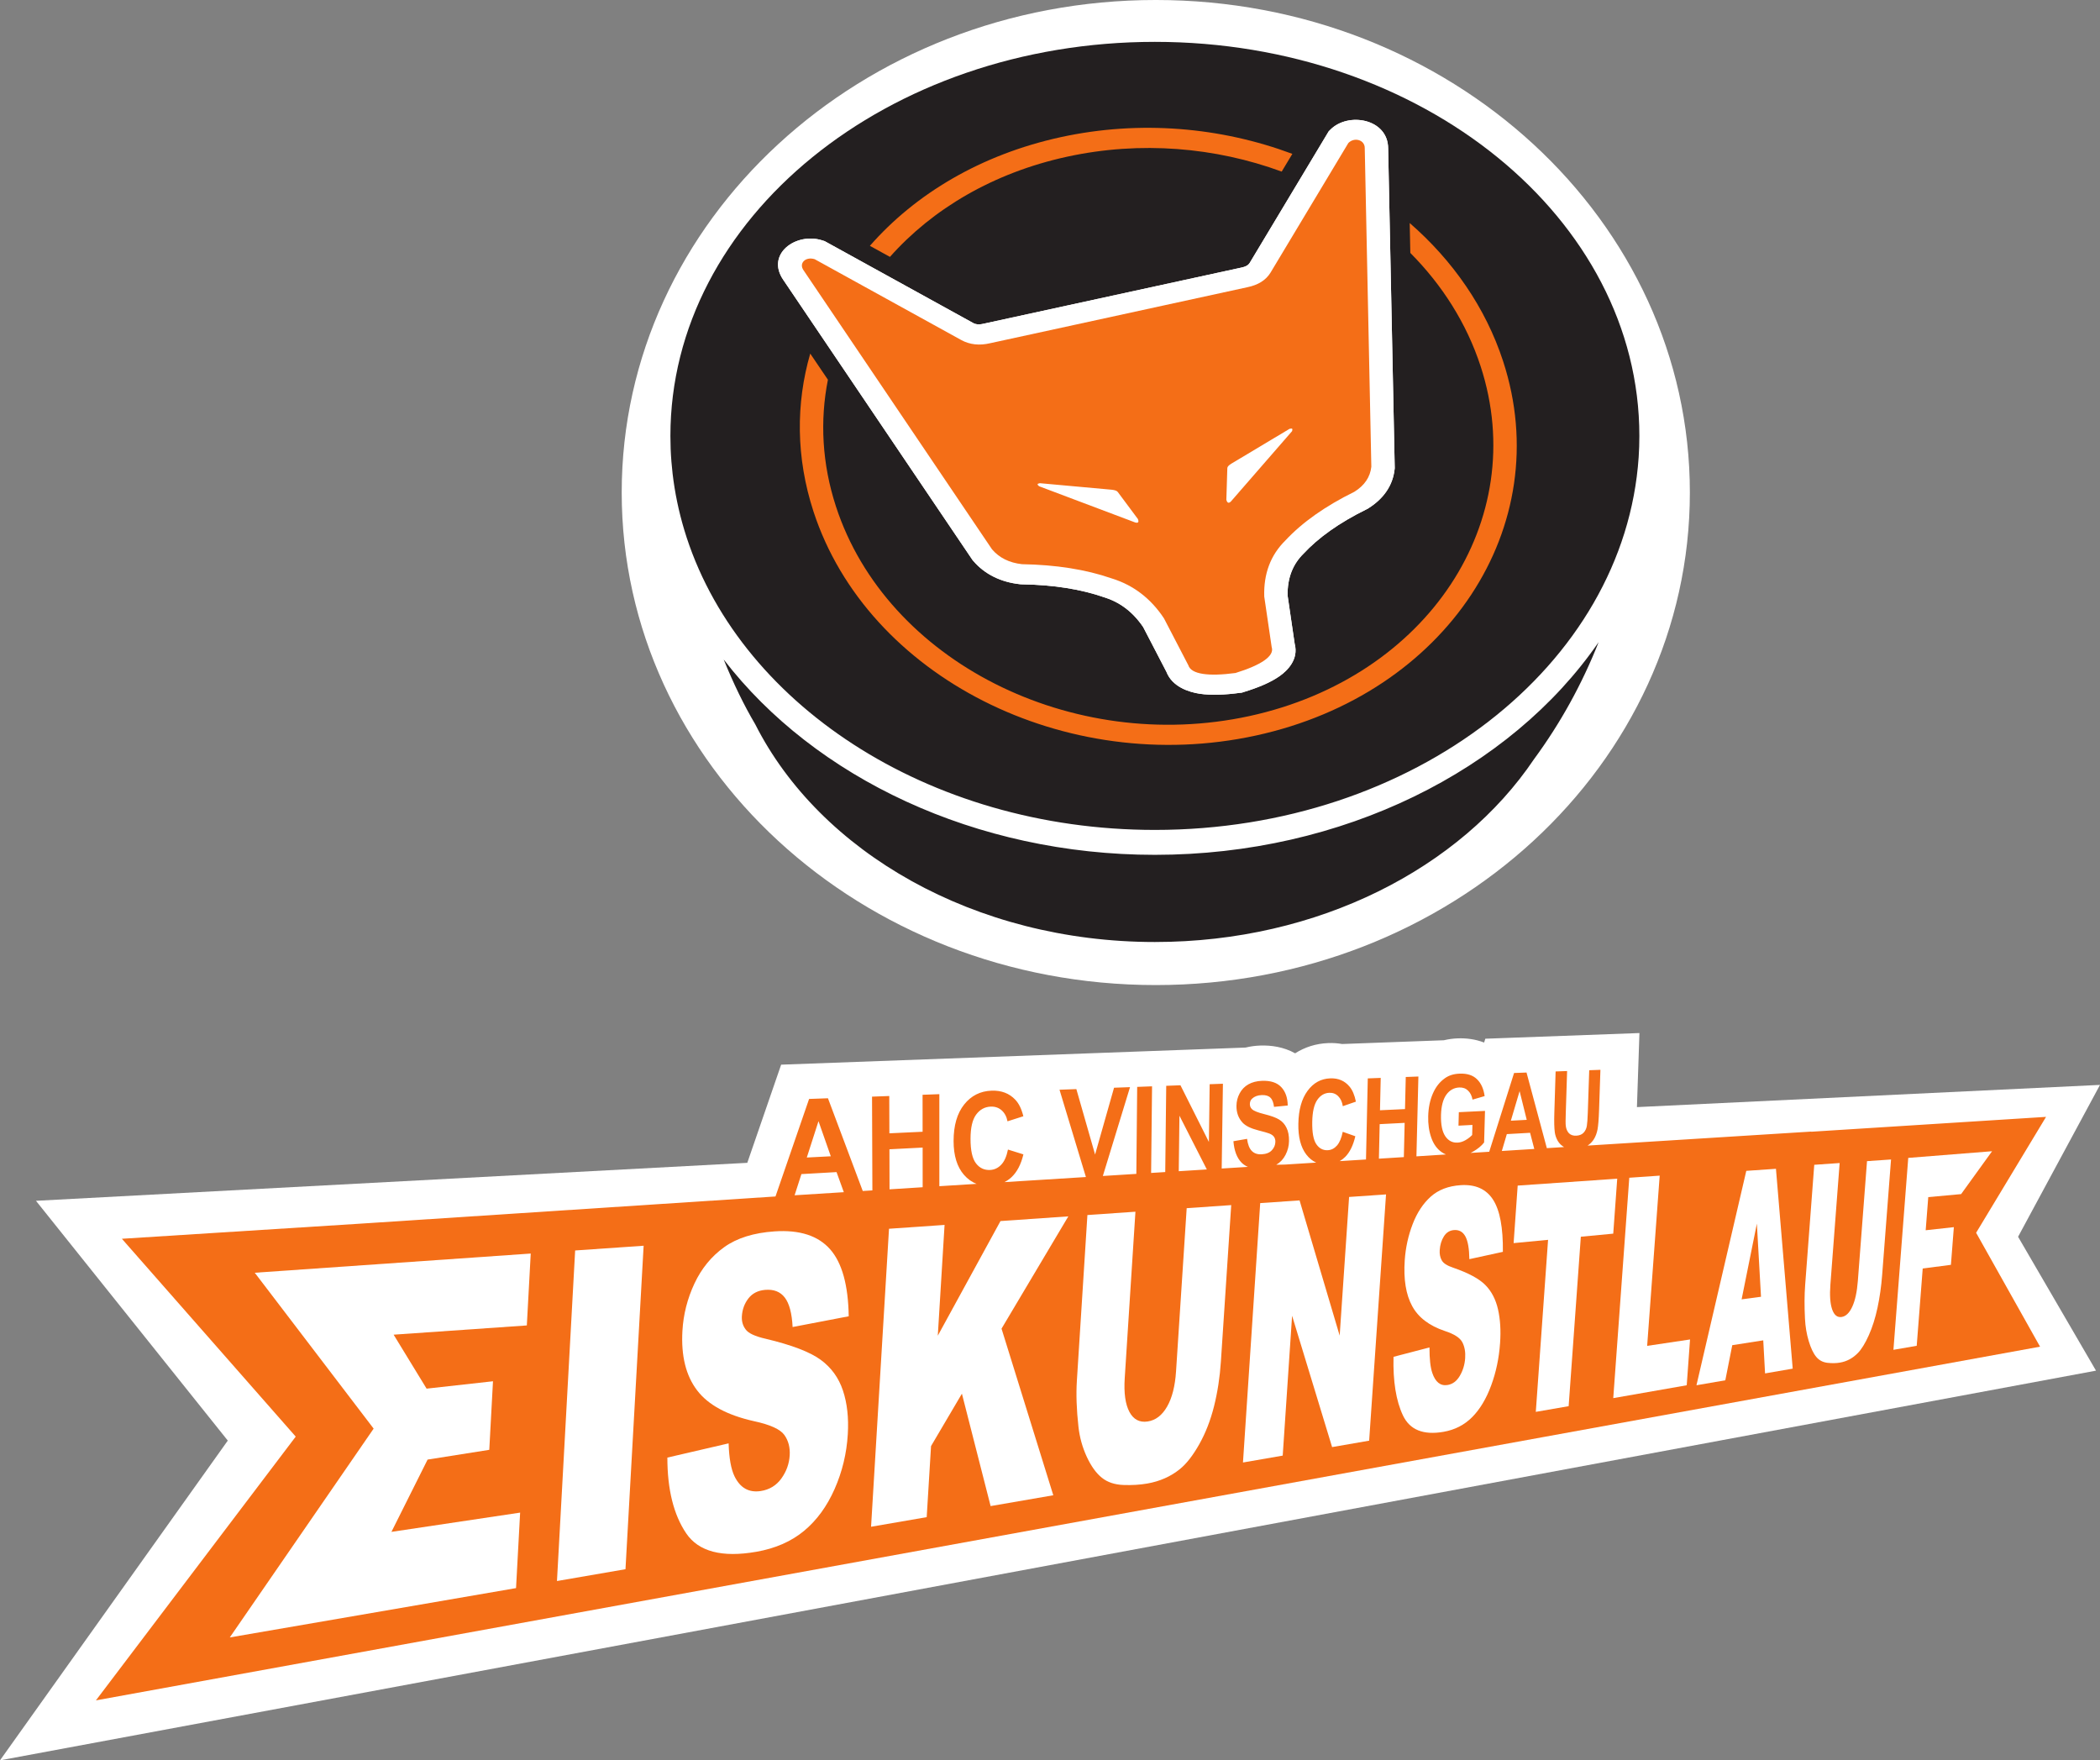 <?xml version="1.0" encoding="UTF-8" standalone="no"?>
<!-- Created with Inkscape (http://www.inkscape.org/) -->

<svg
   xmlns:dc="http://purl.org/dc/elements/1.1/"
   xmlns:cc="http://creativecommons.org/ns#"
   xmlns:rdf="http://www.w3.org/1999/02/22-rdf-syntax-ns#"
   xmlns:svg="http://www.w3.org/2000/svg"
   xmlns="http://www.w3.org/2000/svg"
   xmlns:sodipodi="http://sodipodi.sourceforge.net/DTD/sodipodi-0.dtd"
   xmlns:inkscape="http://www.inkscape.org/namespaces/inkscape"
   id="svg2"
   version="1.1"
   inkscape:version="0.91 r13725"
   xml:space="preserve"
   width="398.439"
   height="333.955"
   viewBox="0 0 398.439 333.955"
   sodipodi:docname="logo_footer_eiskunstlauf.svg"><rect x="0" y="0" width="398.439" height="333.955" fill="#808080" stroke="none"/><defs
     id="defs6"><clipPath
       clipPathUnits="userSpaceOnUse"
       id="clipPath16"><path
         d="m 0,841.89 595.28,0 L 595.28,0 0,0 0,841.89 Z"
         id="path18"
         inkscape:connector-curvature="0" /></clipPath></defs><sodipodi:namedview
     pagecolor="#ffffff"
     bordercolor="#666666"
     borderopacity="1"
     objecttolerance="10"
     gridtolerance="10"
     guidetolerance="10"
     inkscape:pageopacity="0"
     inkscape:pageshadow="2"
     inkscape:window-width="2560"
     inkscape:window-height="1377"
     id="namedview4"
     showgrid="false"
     fit-margin-top="0"
     fit-margin-left="0"
     fit-margin-right="0"
     fit-margin-bottom="0"
     inkscape:zoom="1.7940585"
     inkscape:cx="-56.127277"
     inkscape:cy="121.64786"
     inkscape:window-x="2552"
     inkscape:window-y="-8"
     inkscape:window-maximized="1"
     inkscape:current-layer="g10" /><g
     id="g10"
     inkscape:groupmode="layer"
     inkscape:label="Eiskunstlauf"
     transform="matrix(1.25,0,0,-1.25,-172.794,693.008)"><g
       clip-path="url(#clipPath16)"
       id="g14"><g
         transform="translate(363.506,396.181)"
         id="g20"><path
           inkscape:connector-curvature="0"
           id="path22"
           style="fill:#ffffff;fill-opacity:1;fill-rule:nonzero;stroke:none"
           d="m 0,0 0.182,0.58 23.392,0.861 -0.38,-11.241 70.286,3.372 -12.434,-23.05 11.828,-20.319 -318.145,-59.141 34.575,48.526 -29.116,36.393 107.97,5.763 5.138,14.898 70.491,2.596 c 0.753,0.186 1.504,0.28 2.224,0.305 1.635,0.059 3.551,-0.196 5.302,-1.178 1.46,0.932 3.163,1.487 5.052,1.556 0.709,0.025 1.406,-0.023 2.086,-0.144 l 15.44,0.571 C -5.401,0.516 -4.69,0.611 -3.995,0.635 -2.735,0.68 -1.346,0.52 0,0" /></g><g
         transform="translate(259.878,376.215)"
         id="g24"><path
           inkscape:connector-curvature="0"
           id="path26"
           style="fill:#f46e17;fill-opacity:1;fill-rule:evenodd;stroke:none"
           d="M 0,0 5.333,0.303 6.438,-2.745 -1.033,-3.214 0,0 Z M 2.593,8.034 4.461,2.704 0.818,2.515 2.593,8.034 Z m 15.808,-4.01 0.004,-6.018 -5.03,-0.318 -0.013,6.077 5.039,0.259 z M 57.38,8.862 61.537,0.706 57.276,0.438 57.38,8.862 Z m 30.393,-1.281 3.792,0.194 -0.123,-5.196 -3.785,-0.238 0.116,5.24 z m 19.301,-1.512 3.53,0.198 0.636,-2.45 -4.924,-0.309 0.758,2.561 z m 1.939,6.524 1.083,-4.36 -2.411,-0.128 1.328,4.488 z M 188.92,8.685 153.287,6.429 153.3,6.453 119.332,4.326 c 0.389,0.254 0.704,0.573 0.946,0.958 0.26,0.41 0.447,0.906 0.562,1.485 0.107,0.578 0.189,1.56 0.234,2.955 l 0.205,6.102 -1.7,-0.063 -0.216,-6.451 c -0.032,-0.922 -0.078,-1.581 -0.142,-1.979 -0.06,-0.401 -0.22,-0.744 -0.475,-1.031 -0.255,-0.285 -0.626,-0.442 -1.112,-0.471 -0.479,-0.029 -0.856,0.094 -1.127,0.365 -0.266,0.279 -0.427,0.652 -0.486,1.124 -0.037,0.298 -0.037,0.951 0,1.959 l 0.202,6.362 -1.744,-0.062 -0.195,-6.297 c -0.042,-1.31 -0.016,-2.303 0.076,-2.97 0.066,-0.45 0.215,-0.874 0.447,-1.276 0.228,-0.39 0.548,-0.701 0.954,-0.934 l -2.615,-0.164 -3.083,11.475 -1.891,-0.07 L 104.4,3.39 101.57,3.213 c 0.117,0.056 0.234,0.116 0.35,0.181 0.74,0.423 1.31,0.893 1.705,1.406 l 0.135,4.79 -3.972,-0.193 -0.053,-2.046 2.116,0.113 -0.04,-1.533 C 101.522,5.634 101.182,5.37 100.787,5.144 100.396,4.921 100.004,4.8 99.615,4.779 98.831,4.731 98.201,5.056 97.733,5.745 c -0.47,0.695 -0.688,1.772 -0.652,3.219 0.037,1.346 0.305,2.371 0.801,3.076 0.505,0.703 1.163,1.07 1.975,1.106 0.539,0.021 0.978,-0.135 1.321,-0.467 0.349,-0.328 0.578,-0.785 0.691,-1.376 l 1.837,0.535 c -0.152,1.1 -0.535,1.954 -1.156,2.556 -0.617,0.61 -1.492,0.896 -2.636,0.851 -0.88,-0.029 -1.627,-0.258 -2.23,-0.689 C 96.885,13.997 96.269,13.214 95.836,12.204 95.401,11.189 95.168,10.044 95.139,8.766 95.105,7.593 95.263,6.513 95.603,5.534 95.944,4.56 96.47,3.825 97.179,3.334 97.386,3.19 97.602,3.073 97.832,2.979 L 93.352,2.694 93.649,14.81 91.733,14.739 91.617,9.866 87.82,9.688 87.931,14.599 85.968,14.524 85.697,2.218 81.703,1.97 c 0.302,0.169 0.581,0.384 0.837,0.64 0.703,0.707 1.215,1.752 1.537,3.135 l -1.91,0.674 C 81.981,5.491 81.694,4.8 81.301,4.347 80.909,3.898 80.447,3.657 79.911,3.627 79.186,3.585 78.602,3.886 78.156,4.54 c -0.444,0.654 -0.647,1.783 -0.619,3.391 0.028,1.517 0.281,2.623 0.758,3.32 0.478,0.694 1.091,1.057 1.831,1.088 0.533,0.02 0.985,-0.148 1.349,-0.515 0.367,-0.362 0.601,-0.866 0.703,-1.518 l 1.987,0.691 c -0.202,0.995 -0.525,1.753 -0.961,2.273 -0.733,0.887 -1.713,1.307 -2.932,1.26 C 78.868,14.481 77.719,13.853 76.828,12.638 75.935,11.428 75.464,9.763 75.43,7.636 75.391,5.63 75.795,4.071 76.637,2.967 77.073,2.403 77.572,1.995 78.135,1.745 L 73.433,1.448 72.077,1.416 c 0.605,0.352 1.074,0.856 1.411,1.513 0.336,0.656 0.511,1.349 0.523,2.082 0.013,0.808 -0.11,1.476 -0.377,2.011 -0.258,0.54 -0.629,0.954 -1.108,1.249 -0.477,0.296 -1.221,0.568 -2.235,0.822 -1.018,0.251 -1.656,0.511 -1.917,0.777 -0.21,0.207 -0.31,0.466 -0.305,0.772 0.006,0.337 0.121,0.613 0.35,0.82 0.352,0.328 0.836,0.505 1.445,0.53 0.594,0.023 1.031,-0.105 1.32,-0.388 0.289,-0.273 0.475,-0.742 0.552,-1.4 l 2.08,0.205 c -0.014,1.178 -0.337,2.11 -0.979,2.791 -0.639,0.684 -1.611,1.002 -2.915,0.957 -0.801,-0.029 -1.49,-0.206 -2.068,-0.529 C 67.279,13.304 66.835,12.847 66.519,12.254 66.204,11.665 66.046,11.042 66.036,10.38 66.02,9.349 66.33,8.489 66.967,7.806 67.418,7.32 68.207,6.932 69.328,6.643 70.2,6.419 70.758,6.264 70.999,6.167 71.353,6.03 71.599,5.855 71.736,5.649 71.878,5.444 71.948,5.193 71.94,4.892 71.931,4.417 71.756,3.993 71.406,3.618 71.063,3.248 70.554,3.045 69.881,3.007 69.242,2.967 68.735,3.135 68.362,3.515 67.993,3.89 67.754,4.503 67.644,5.349 L 65.573,4.99 C 65.689,3.545 66.102,2.464 66.801,1.748 67.076,1.47 67.4,1.249 67.771,1.095 L 63.794,0.847 63.979,13.714 61.968,13.641 61.852,4.878 57.534,13.481 55.374,13.399 55.225,0.31 53.08,0.175 53.223,13.321 50.966,13.235 50.838,0.033 45.755,-0.286 49.879,13.196 47.454,13.108 44.576,2.967 41.733,12.899 39.176,12.804 43.184,-0.445 30.817,-1.218 c 0.389,0.197 0.746,0.445 1.069,0.744 0.842,0.787 1.445,1.939 1.81,3.467 L 31.352,3.724 C 31.146,2.694 30.81,1.934 30.339,1.436 29.871,0.935 29.313,0.667 28.663,0.628 27.776,0.577 27.056,0.909 26.502,1.626 c -0.557,0.72 -0.836,1.965 -0.831,3.735 0,1.675 0.284,2.896 0.85,3.667 0.572,0.774 1.309,1.176 2.213,1.213 0.654,0.026 1.204,-0.16 1.657,-0.56 0.455,-0.4 0.753,-0.953 0.893,-1.672 l 2.404,0.769 c -0.268,1.101 -0.674,1.933 -1.219,2.508 -0.913,0.97 -2.116,1.43 -3.604,1.375 -1.71,-0.06 -3.101,-0.764 -4.165,-2.105 -1.065,-1.34 -1.6,-3.186 -1.6,-5.534 -0.002,-2.212 0.525,-3.927 1.579,-5.14 0.561,-0.643 1.199,-1.096 1.92,-1.365 l -5.661,-0.354 0,13.967 L 18.391,12.038 18.396,6.427 13.353,6.19 13.336,11.851 10.721,11.755 10.773,-2.474 9.311,-2.563 4.03,11.509 1.167,11.406 -3.935,-3.396 l -63.353,-4.148 -35.855,-2.271 26.386,-30.026 -30.328,-40.032 295.095,53.681 -9.705,17.287 10.615,17.59 z" /></g><g
         transform="translate(194.949,337.587)"
         id="g28"><path
           inkscape:connector-curvature="0"
           id="path30"
           style="fill:#ffffff;fill-opacity:1;fill-rule:nonzero;stroke:none"
           d="M 0,0 -18.045,23.656 23.844,26.57 23.252,15.66 3.033,14.256 8.037,6.066 18.115,7.186 17.552,-3.219 8.189,-4.7 2.701,-15.671 22.235,-12.749 21.614,-24.206 -21.836,-31.692 0,0 Z" /></g><g
         transform="translate(225.535,364.624)"
         id="g32"><path
           inkscape:connector-curvature="0"
           id="path34"
           style="fill:#ffffff;fill-opacity:1;fill-rule:nonzero;stroke:none"
           d="M 0,0 10.395,0.719 7.64,-48.374 -2.759,-50.169 0,0 Z" /></g><g
         transform="translate(239.532,333.19)"
         id="g36"><path
           inkscape:connector-curvature="0"
           id="path38"
           style="fill:#ffffff;fill-opacity:1;fill-rule:nonzero;stroke:none"
           d="m 0,0 9.298,2.159 c 0.067,-2.241 0.365,-3.909 0.897,-5.005 0.864,-1.767 2.194,-2.506 3.98,-2.23 1.326,0.205 2.369,0.842 3.137,1.914 0.764,1.07 1.183,2.236 1.257,3.505 0.072,1.205 -0.201,2.238 -0.819,3.099 -0.621,0.862 -2.146,1.555 -4.592,2.082 -4.067,0.907 -6.959,2.463 -8.634,4.668 -1.704,2.221 -2.455,5.237 -2.239,9.028 0.142,2.498 0.75,4.896 1.823,7.191 1.07,2.289 2.58,4.131 4.522,5.527 1.927,1.383 4.48,2.179 7.64,2.393 3.817,0.258 6.618,-0.656 8.44,-2.723 1.805,-2.048 2.743,-5.435 2.819,-10.162 l -8.517,-1.631 c -0.107,2.081 -0.5,3.573 -1.181,4.463 -0.685,0.897 -1.683,1.289 -2.999,1.176 -1.091,-0.098 -1.936,-0.529 -2.533,-1.303 -0.599,-0.775 -0.93,-1.681 -0.99,-2.72 -0.043,-0.76 0.148,-1.418 0.572,-1.977 0.409,-0.582 1.428,-1.057 3.05,-1.424 3.962,-0.943 6.731,-2.008 8.352,-3.197 1.61,-1.18 2.73,-2.736 3.372,-4.666 0.638,-1.922 0.882,-4.125 0.734,-6.613 -0.174,-2.924 -0.84,-5.693 -2.001,-8.32 -1.165,-2.638 -2.707,-4.754 -4.635,-6.353 -1.941,-1.61 -4.357,-2.672 -7.257,-3.178 C 8.311,-15.201 4.74,-14.279 2.857,-11.494 0.957,-8.682 0,-4.846 0,0" /></g><g
         transform="translate(273.175,367.919)"
         id="g40"><path
           inkscape:connector-curvature="0"
           id="path42"
           style="fill:#ffffff;fill-opacity:1;fill-rule:nonzero;stroke:none"
           d="M 0,0 8.433,0.583 7.405,-16.23 16.92,1.168 27.218,1.881 17.079,-15.16 24.936,-40.446 15.422,-42.089 11.065,-25.029 6.38,-32.982 5.721,-43.769 -2.724,-45.226 0,0 Z" /></g><g
         transform="translate(318.358,371.042)"
         id="g44"><path
           inkscape:connector-curvature="0"
           id="path46"
           style="fill:#ffffff;fill-opacity:1;fill-rule:nonzero;stroke:none"
           d="M 0,0 6.759,0.467 5.19,-23.301 c -0.155,-2.351 -0.499,-4.597 -1.034,-6.744 -0.538,-2.148 -1.287,-4.076 -2.247,-5.783 -0.965,-1.711 -1.947,-2.97 -2.944,-3.773 -1.396,-1.127 -3.042,-1.855 -4.945,-2.189 -1.111,-0.193 -2.32,-0.268 -3.629,-0.219 -1.32,0.049 -2.409,0.412 -3.264,1.096 -0.859,0.684 -1.621,1.74 -2.286,3.168 -0.666,1.436 -1.091,2.962 -1.27,4.575 -0.291,2.602 -0.369,4.938 -0.238,7.002 l 1.598,25.127 7.29,0.504 -1.625,-25.26 c -0.146,-2.25 0.093,-3.959 0.712,-5.121 0.617,-1.158 1.543,-1.641 2.769,-1.455 1.208,0.18 2.192,0.934 2.951,2.262 0.759,1.322 1.21,3.103 1.356,5.347 L 0,0 Z" /></g><g
         transform="translate(329.517,371.813)"
         id="g48"><path
           inkscape:connector-curvature="0"
           id="path50"
           style="fill:#ffffff;fill-opacity:1;fill-rule:nonzero;stroke:none"
           d="m 0,0 5.975,0.41 6.087,-20.519 1.43,21.041 5.607,0.387 -2.562,-37.374 -5.624,-0.974 L 4.841,-17.096 3.417,-38.323 -2.615,-39.368 0,0 Z" /></g><g
         transform="translate(349.753,348.483)"
         id="g52"><path
           inkscape:connector-curvature="0"
           id="path54"
           style="fill:#ffffff;fill-opacity:1;fill-rule:nonzero;stroke:none"
           d="m 0,0 5.458,1.424 c -0.006,-1.727 0.137,-3.018 0.428,-3.875 0.47,-1.387 1.236,-1.992 2.293,-1.83 0.783,0.121 1.411,0.586 1.884,1.394 0.472,0.805 0.743,1.698 0.811,2.676 0.065,0.93 -0.076,1.734 -0.425,2.412 C 10.1,2.885 9.215,3.457 7.786,3.922 5.421,4.715 3.762,5.977 2.828,7.707 1.88,9.443 1.505,11.766 1.703,14.666 c 0.132,1.906 0.532,3.73 1.201,5.472 0.666,1.737 1.583,3.126 2.743,4.169 1.154,1.036 2.667,1.617 4.528,1.742 2.256,0.152 3.897,-0.588 4.938,-2.207 1.034,-1.61 1.528,-4.246 1.485,-7.91 l -5.086,-1.11 C 11.489,16.43 11.285,17.586 10.9,18.286 10.514,18.987 9.933,19.304 9.155,19.235 8.514,19.18 8.009,18.86 7.643,18.277 7.277,17.691 7.066,16.998 7.011,16.201 6.971,15.619 7.069,15.109 7.307,14.67 c 0.229,-0.455 0.818,-0.836 1.764,-1.15 2.317,-0.803 3.935,-1.674 4.873,-2.631 0.933,-0.946 1.572,-2.176 1.916,-3.684 0.344,-1.506 0.448,-3.223 0.311,-5.15 -0.16,-2.268 -0.61,-4.403 -1.352,-6.41 -0.744,-2.014 -1.7,-3.61 -2.874,-4.791 C 10.764,-10.336 9.317,-11.08 7.6,-11.381 4.54,-11.916 2.473,-11.094 1.431,-8.895 0.384,-6.68 -0.096,-3.711 0,0" /></g><g
         transform="translate(368.599,374.471)"
         id="g56"><path
           inkscape:connector-curvature="0"
           id="path58"
           style="fill:#ffffff;fill-opacity:1;fill-rule:nonzero;stroke:none"
           d="M 0,0 15.109,1.046 14.505,-7.294 9.585,-7.761 7.736,-33.478 2.75,-34.341 4.612,-8.233 -0.617,-8.731 0,0 Z" /></g><g
         transform="translate(385.538,375.661)"
         id="g60"><path
           inkscape:connector-curvature="0"
           id="path62"
           style="fill:#ffffff;fill-opacity:1;fill-rule:nonzero;stroke:none"
           d="M 0,0 4.615,0.32 2.713,-25.516 9.222,-24.543 8.719,-31.494 -2.432,-33.447 0,0 Z" /></g><g
         transform="translate(405.531,357.597)"
         id="g64"><path
           inkscape:connector-curvature="0"
           id="path66"
           style="fill:#ffffff;fill-opacity:1;fill-rule:nonzero;stroke:none"
           d="M 0,0 -0.627,11.102 -2.942,-0.391 0,0 Z m 0.342,-6.613 -4.703,-0.733 -1.056,-5.328 -4.38,-0.756 7.565,32.541 4.501,0.311 2.543,-30.328 -4.196,-0.725 -0.274,5.018 z" /></g><g
         transform="translate(421.623,378.179)"
         id="g68"><path
           inkscape:connector-curvature="0"
           id="path70"
           style="fill:#ffffff;fill-opacity:1;fill-rule:nonzero;stroke:none"
           d="M 0,0 3.646,0.254 2.298,-17.271 c -0.133,-1.735 -0.367,-3.387 -0.702,-4.959 -0.335,-1.575 -0.779,-2.977 -1.332,-4.209 -0.556,-1.235 -1.11,-2.131 -1.661,-2.688 -0.771,-0.783 -1.666,-1.266 -2.688,-1.443 -0.595,-0.104 -1.238,-0.116 -1.932,-0.035 -0.697,0.084 -1.264,0.384 -1.699,0.914 -0.438,0.531 -0.816,1.33 -1.135,2.396 -0.319,1.068 -0.508,2.193 -0.566,3.377 -0.097,1.908 -0.087,3.611 0.026,5.113 l 1.382,18.252 3.854,0.268 -1.404,-18.442 c -0.125,-1.644 -0.035,-2.902 0.268,-3.771 0.302,-0.867 0.782,-1.25 1.438,-1.15 0.648,0.097 1.188,0.623 1.622,1.576 0.435,0.951 0.713,2.25 0.839,3.898 L 0,0 Z" /></g><g
         transform="translate(427.882,378.674)"
         id="g72"><path
           inkscape:connector-curvature="0"
           id="path74"
           style="fill:#ffffff;fill-opacity:1;fill-rule:nonzero;stroke:none"
           d="M 0,0 12.722,1.011 8.024,-5.495 3.037,-5.952 2.646,-10.981 6.922,-10.512 6.476,-16.229 2.195,-16.788 1.285,-28.517 -2.25,-29.128 0,0 Z" /></g><g
         transform="translate(232.602,479.659)"
         id="g76"><path
           inkscape:connector-curvature="0"
           id="path78"
           style="fill:#ffffff;fill-opacity:1;fill-rule:nonzero;stroke:none"
           d="m 0,0 c 0,41.283 36.292,74.748 81.065,74.748 44.769,0 81.067,-33.465 81.067,-74.748 0,-41.292 -36.298,-74.755 -81.067,-74.755 C 36.292,-74.755 0,-41.292 0,0" /></g><g
         transform="translate(252.87,444.482)"
         id="g80"><path
           inkscape:connector-curvature="0"
           id="path82"
           style="fill:#231f20;fill-opacity:1;fill-rule:nonzero;stroke:none"
           d="m 0,0 c -1.714,2.904 -3.309,6.183 -4.787,9.832 13.823,-17.965 38.258,-29.645 65.444,-29.645 28.492,0 53.956,12.821 67.355,32.272 C 125.492,6.089 122.224,0.17 118.215,-5.284 107.084,-21.823 85.484,-33.043 60.657,-33.043 33.273,-33.043 9.808,-19.387 0,0 m -10.782,29.534 c -0.832,2.777 -1.426,5.617 -1.765,8.529 -0.07,0.601 -0.13,1.21 -0.177,1.814 -0.104,1.291 -0.153,2.577 -0.153,3.893 0,33.022 32.924,59.801 73.534,59.801 40.614,0 73.541,-26.779 73.541,-59.801 0,-1.09 -0.036,-2.159 -0.106,-3.228 C 131.96,8.959 99.9,-16.032 60.657,-16.032 c -34.58,0 -63.592,19.413 -71.439,45.566" /></g><g
         transform="translate(320.296,449.123)"
         id="g84"><path
           inkscape:connector-curvature="0"
           id="path86"
           style="fill:#ffffff;fill-opacity:1;fill-rule:nonzero;stroke:none"
           d="m 0,0 c -1.593,0.252 -4.125,1.026 -5.015,3.322 l -3.525,6.787 c -1.627,2.406 -3.668,3.841 -5.962,4.539 -3.406,1.184 -7.561,1.878 -12.399,1.951 l -0.192,0.008 -0.192,0.017 c -2.853,0.319 -5.297,1.49 -7.034,3.522 l -0.12,0.136 -28.708,42.496 c -2.73,3.93 1.891,7.29 5.876,6.03 l 0.379,-0.12 22.594,-12.454 c 0.311,-0.162 0.743,-0.269 1.533,-0.082 l 12.868,2.803 13.36,2.908 12.869,2.802 c 0.819,0.166 1.122,0.442 1.294,0.715 l 11.993,19.971 0.256,0.256 c 2.69,2.716 8.741,1.677 8.766,-2.836 L 29.64,34.236 29.621,34.066 C 29.353,31.604 27.945,29.595 25.665,28.159 L 25.511,28.058 25.345,27.98 C 21.2,25.945 18.021,23.654 15.782,21.24 14.225,19.703 13.325,17.633 13.381,14.887 L 14.456,7.563 C 15.084,5.204 13.351,3.496 12.121,2.641 10.729,1.669 8.812,0.894 6.751,0.264 L 6.439,0.162 6.111,0.128 C 3.937,-0.166 1.803,-0.272 0,0" /></g><g
         transform="translate(325.765,452.266)"
         id="g88"><path
           inkscape:connector-curvature="0"
           id="path90"
           style="fill:#f46e17;fill-opacity:1;fill-rule:nonzero;stroke:none"
           d="m 0,0 c -4.063,-0.541 -6.732,-0.209 -7.158,1.179 l -3.696,7.112 c -2.005,3.031 -4.654,5.054 -7.944,6.067 -3.902,1.35 -8.439,2.069 -13.606,2.155 -1.931,0.213 -3.446,0.966 -4.548,2.253 l -28.605,42.347 c -0.773,1.082 0.316,2.121 1.685,1.69 l 22.253,-12.272 c 1.29,-0.702 2.749,-0.864 4.377,-0.481 l 12.847,2.793 13.356,2.909 12.845,2.797 c 1.643,0.337 2.812,1.077 3.505,2.202 L 17.133,80.44 c 0.922,0.929 2.503,0.474 2.488,-0.778 L 20.619,31.306 C 20.448,29.743 19.593,28.465 18.046,27.504 13.618,25.327 10.122,22.849 7.559,20.099 5.322,17.884 4.258,15.052 4.365,11.608 L 5.492,3.939 C 5.972,2.563 3.844,1.188 0,0 m -18.811,27.818 -10.885,0.988 c -0.472,-0.089 -0.405,-0.2 -0.121,-0.46 l 14.588,-5.497 c 0.462,-0.132 0.603,0.038 0.416,0.52 l -3.054,4.104 c -0.129,0.179 -0.446,0.295 -0.944,0.345 M -0.63,31.77 C -1.032,31.522 -1.234,31.302 -1.238,31.093 L -1.386,26.29 c 0.127,-0.486 0.354,-0.58 0.679,-0.273 l 9.3,10.692 c 0.091,0.337 0.076,0.464 -0.383,0.35 L -0.63,31.77 Z" /></g><g
         transform="translate(320.296,449.123)"
         id="g92"><path
           inkscape:connector-curvature="0"
           id="path94"
           style="fill:#ffffff;fill-opacity:1;fill-rule:nonzero;stroke:none"
           d="m 0,0 c -1.593,0.252 -4.125,1.026 -5.015,3.322 l -3.525,6.787 c -1.627,2.406 -3.668,3.841 -5.962,4.539 -3.406,1.184 -7.561,1.878 -12.399,1.951 l -0.192,0.008 -0.192,0.017 c -2.853,0.319 -5.297,1.49 -7.034,3.522 l -0.12,0.136 -28.708,42.496 c -2.73,3.93 1.891,7.29 5.876,6.03 l 0.379,-0.12 22.594,-12.454 c 0.311,-0.162 0.743,-0.269 1.533,-0.082 l 12.868,2.803 13.36,2.908 12.869,2.802 c 0.819,0.166 1.122,0.442 1.294,0.715 l 11.993,19.971 0.256,0.256 c 2.69,2.716 8.741,1.677 8.766,-2.836 L 29.64,34.236 29.621,34.066 C 29.353,31.604 27.945,29.595 25.665,28.159 L 25.511,28.058 25.345,27.98 C 21.2,25.945 18.021,23.654 15.782,21.24 14.225,19.703 13.325,17.633 13.381,14.887 L 14.456,7.563 C 15.084,5.204 13.351,3.496 12.121,2.641 10.729,1.669 8.812,0.894 6.751,0.264 L 6.439,0.162 6.111,0.128 C 3.937,-0.166 1.803,-0.272 0,0" /></g><g
         transform="translate(261.709,476.78)"
         id="g96"><path
           inkscape:connector-curvature="0"
           id="path98"
           style="fill:#f46e17;fill-opacity:1;fill-rule:nonzero;stroke:none"
           d="M 0,0 C -2.667,8.18 -2.682,16.385 -0.49,23.961 L 2.193,19.997 C 0.967,13.814 1.289,7.269 3.416,0.75 c 7.647,-23.442 35.756,-37.672 62.773,-31.796 27.018,5.893 42.722,29.658 35.07,53.099 -2.124,6.515 -5.837,12.328 -10.665,17.187 l -0.093,4.534 C 97.021,38.103 102.014,30.97 104.679,22.799 112.863,-2.277 96.061,-27.711 67.156,-34.005 38.251,-40.303 8.185,-25.072 0,0 m 8.563,40.317 c 6.911,7.89 16.88,13.856 28.96,16.492 12.079,2.631 24.359,1.499 35.165,-2.534 L 71.069,51.584 C 61.041,55.267 49.671,56.276 38.487,53.841 27.306,51.409 18.059,45.908 11.608,38.639 l -3.045,1.678 z" /></g><g
         transform="translate(325.765,452.266)"
         id="g100"><path
           inkscape:connector-curvature="0"
           id="path102"
           style="fill:#f46e17;fill-opacity:1;fill-rule:nonzero;stroke:none"
           d="m 0,0 c -4.063,-0.541 -6.732,-0.209 -7.158,1.179 l -3.696,7.112 c -2.005,3.031 -4.654,5.054 -7.944,6.067 -3.902,1.35 -8.439,2.069 -13.606,2.155 -1.931,0.213 -3.446,0.966 -4.548,2.253 l -28.605,42.347 c -0.773,1.082 0.316,2.121 1.685,1.69 l 22.253,-12.272 c 1.29,-0.702 2.749,-0.864 4.377,-0.481 l 12.847,2.793 13.356,2.909 12.845,2.797 c 1.643,0.337 2.812,1.077 3.505,2.202 L 17.133,80.44 c 0.922,0.929 2.503,0.474 2.488,-0.778 L 20.619,31.306 C 20.448,29.743 19.593,28.465 18.046,27.504 13.618,25.327 10.122,22.849 7.559,20.099 5.322,17.884 4.258,15.052 4.365,11.608 L 5.492,3.939 C 5.972,2.563 3.844,1.188 0,0 m -18.811,27.818 -10.885,0.988 c -0.472,-0.089 -0.405,-0.2 -0.121,-0.46 l 14.588,-5.497 c 0.462,-0.132 0.603,0.038 0.416,0.52 l -3.054,4.104 c -0.129,0.179 -0.446,0.295 -0.944,0.345 M -0.63,31.77 C -1.032,31.522 -1.234,31.302 -1.238,31.093 L -1.386,26.29 c 0.127,-0.486 0.354,-0.58 0.679,-0.273 l 9.3,10.692 c 0.091,0.337 0.076,0.464 -0.383,0.35 L -0.63,31.77 Z" /></g></g></g></svg>